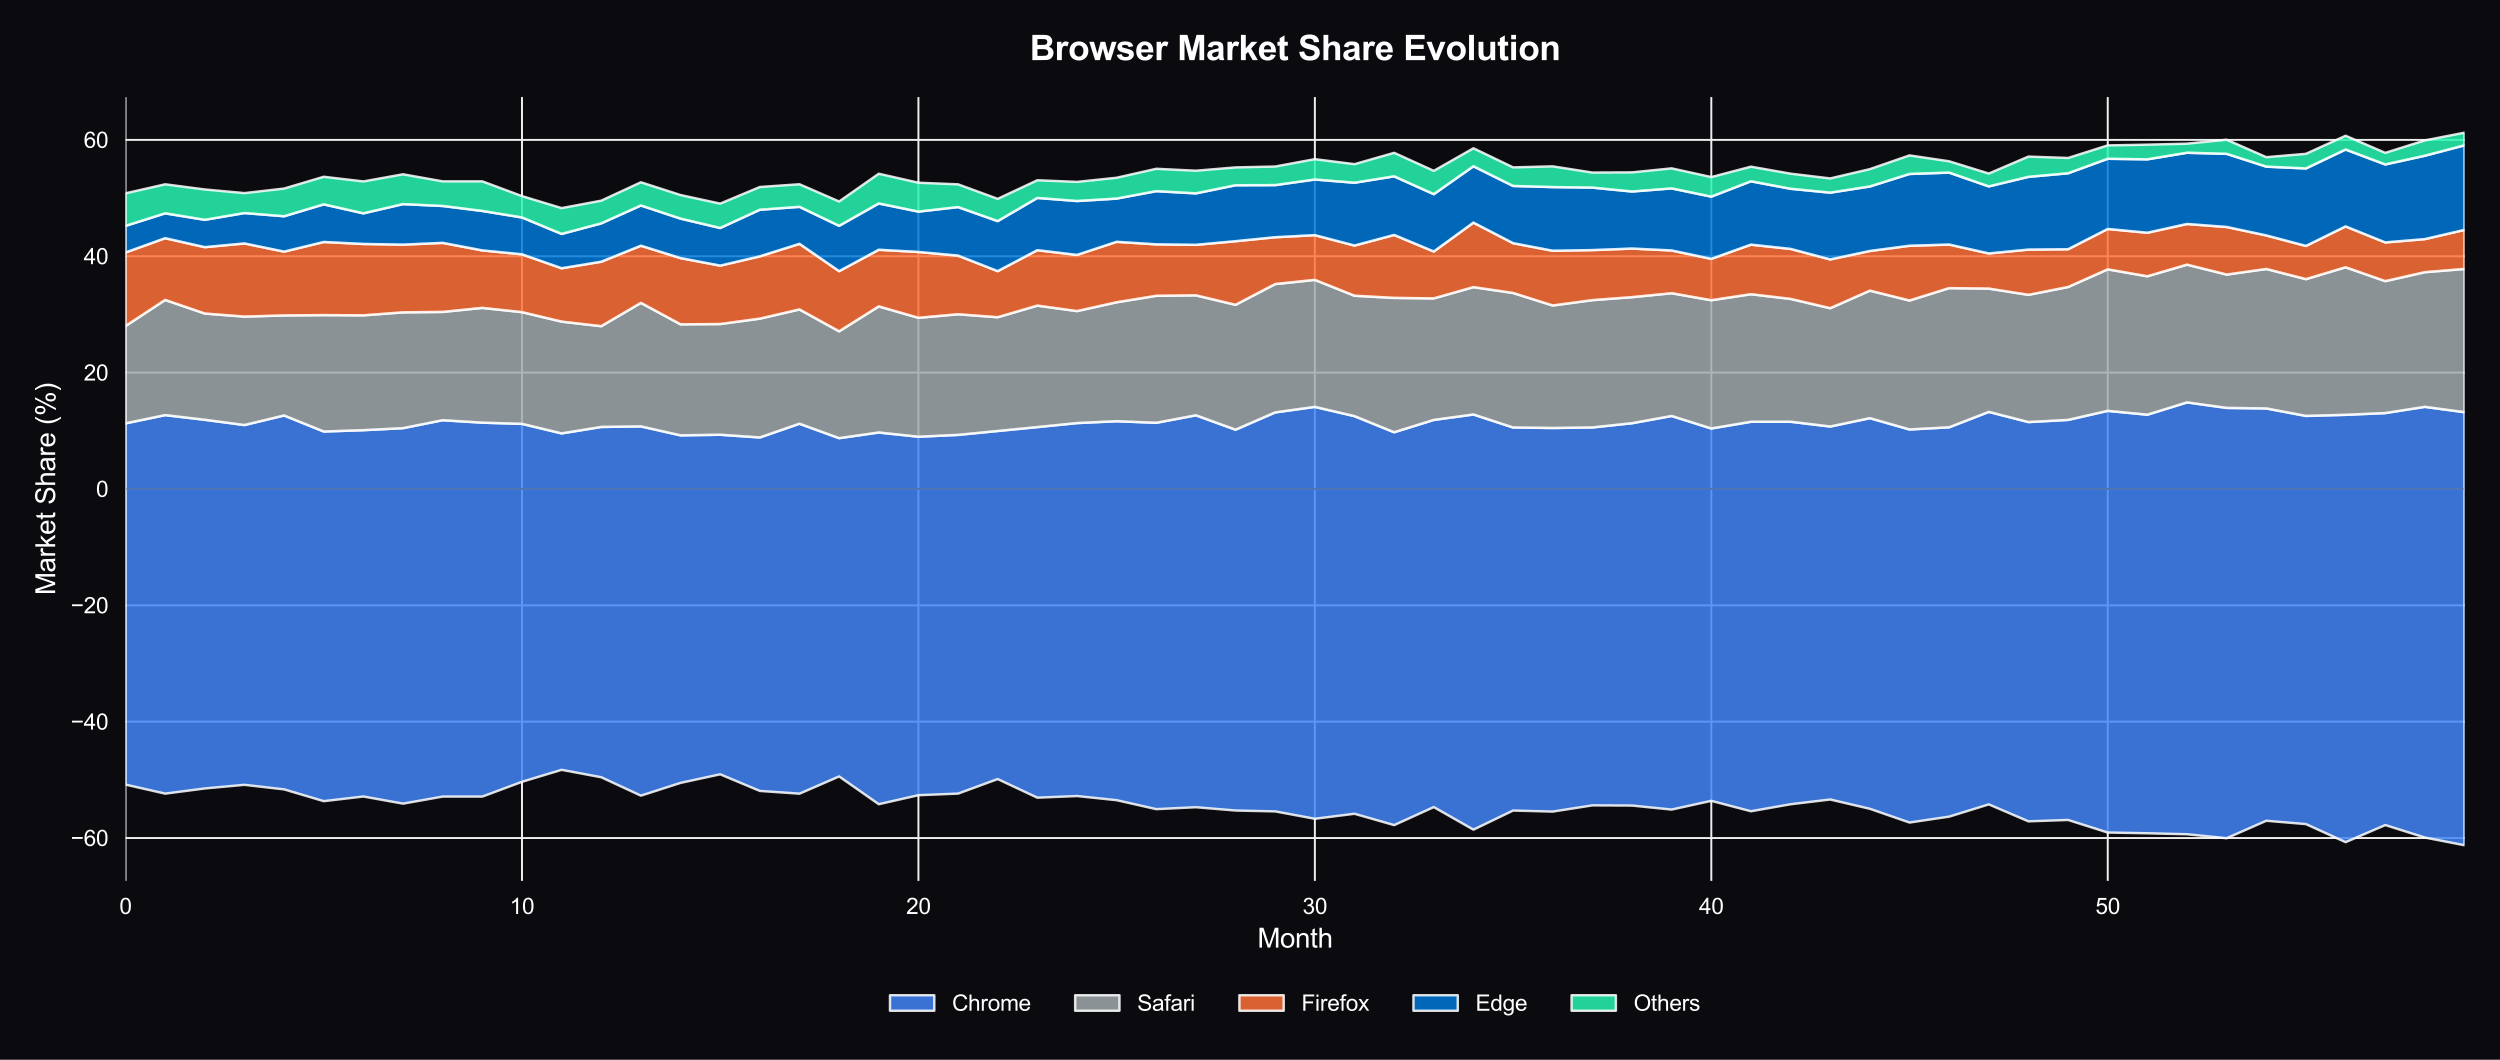 <?xml version="1.0" encoding="utf-8" standalone="no"?>
<!DOCTYPE svg PUBLIC "-//W3C//DTD SVG 1.1//EN"
  "http://www.w3.org/Graphics/SVG/1.1/DTD/svg11.dtd">
<svg xmlns:xlink="http://www.w3.org/1999/xlink" viewBox="0 0 1015.409 430.42" xmlns="http://www.w3.org/2000/svg" version="1.1">
 <defs>
  <style type="text/css">*{stroke-linejoin: round; stroke-linecap: butt}</style>
 </defs>
 <g id="figure_1">
  <g id="patch_1">
   <path d="M 0 430.42 
L 1015.409 430.42 
L 1015.409 0 
L 0 0 
z
" style="fill: #0a0a0f"/>
  </g>
  <g id="axes_1">
   <g id="patch_2">
    <path d="M 50.989 357.781 
L 1001.009 357.781 
L 1001.009 39.421 
L 50.989 39.421 
z
" style="fill: #0a0a0f"/>
   </g>
   <g id="matplotlib.axis_1">
    <g id="xtick_1">
     <g id="line2d_1">
      <path d="M 50.989 357.781 
L 50.989 39.421 
" clip-path="url(#p71c5fe2fee)" style="fill: none; stroke: #eeeeee; stroke-width: 0.8; stroke-linecap: round"/>
     </g>
     <g id="text_1">
      <!-- 0 -->
      <g style="fill: #ffffff" transform="translate(48.487 371.223) scale(0.09 -0.09)">
       <defs>
        <path id="ArialMT-30" d="M 266 2259 
Q 266 3072 433 3567 
Q 600 4063 929 4331 
Q 1259 4600 1759 4600 
Q 2128 4600 2406 4451 
Q 2684 4303 2865 4023 
Q 3047 3744 3150 3342 
Q 3253 2941 3253 2259 
Q 3253 1453 3087 958 
Q 2922 463 2592 192 
Q 2263 -78 1759 -78 
Q 1097 -78 719 397 
Q 266 969 266 2259 
z
M 844 2259 
Q 844 1131 1108 757 
Q 1372 384 1759 384 
Q 2147 384 2411 759 
Q 2675 1134 2675 2259 
Q 2675 3391 2411 3762 
Q 2147 4134 1753 4134 
Q 1366 4134 1134 3806 
Q 844 3388 844 2259 
z
" transform="scale(0.016)"/>
       </defs>
       <use xlink:href="#ArialMT-30"/>
      </g>
     </g>
    </g>
    <g id="xtick_2">
     <g id="line2d_2">
      <path d="M 212.009 357.781 
L 212.009 39.421 
" clip-path="url(#p71c5fe2fee)" style="fill: none; stroke: #eeeeee; stroke-width: 0.8; stroke-linecap: round"/>
     </g>
     <g id="text_2">
      <!-- 10 -->
      <g style="fill: #ffffff" transform="translate(207.005 371.223) scale(0.09 -0.09)">
       <defs>
        <path id="ArialMT-31" d="M 2384 0 
L 1822 0 
L 1822 3584 
Q 1619 3391 1289 3197 
Q 959 3003 697 2906 
L 697 3450 
Q 1169 3672 1522 3987 
Q 1875 4303 2022 4600 
L 2384 4600 
L 2384 0 
z
" transform="scale(0.016)"/>
       </defs>
       <use xlink:href="#ArialMT-31"/>
       <use xlink:href="#ArialMT-30" transform="translate(55.615 0)"/>
      </g>
     </g>
    </g>
    <g id="xtick_3">
     <g id="line2d_3">
      <path d="M 373.03 357.781 
L 373.03 39.421 
" clip-path="url(#p71c5fe2fee)" style="fill: none; stroke: #eeeeee; stroke-width: 0.8; stroke-linecap: round"/>
     </g>
     <g id="text_3">
      <!-- 20 -->
      <g style="fill: #ffffff" transform="translate(368.025 371.223) scale(0.09 -0.09)">
       <defs>
        <path id="ArialMT-32" d="M 3222 541 
L 3222 0 
L 194 0 
Q 188 203 259 391 
Q 375 700 629 1000 
Q 884 1300 1366 1694 
Q 2113 2306 2375 2664 
Q 2638 3022 2638 3341 
Q 2638 3675 2398 3904 
Q 2159 4134 1775 4134 
Q 1369 4134 1125 3890 
Q 881 3647 878 3216 
L 300 3275 
Q 359 3922 746 4261 
Q 1134 4600 1788 4600 
Q 2447 4600 2831 4234 
Q 3216 3869 3216 3328 
Q 3216 3053 3103 2787 
Q 2991 2522 2730 2228 
Q 2469 1934 1863 1422 
Q 1356 997 1212 845 
Q 1069 694 975 541 
L 3222 541 
z
" transform="scale(0.016)"/>
       </defs>
       <use xlink:href="#ArialMT-32"/>
       <use xlink:href="#ArialMT-30" transform="translate(55.615 0)"/>
      </g>
     </g>
    </g>
    <g id="xtick_4">
     <g id="line2d_4">
      <path d="M 534.05 357.781 
L 534.05 39.421 
" clip-path="url(#p71c5fe2fee)" style="fill: none; stroke: #eeeeee; stroke-width: 0.8; stroke-linecap: round"/>
     </g>
     <g id="text_4">
      <!-- 30 -->
      <g style="fill: #ffffff" transform="translate(529.045 371.223) scale(0.09 -0.09)">
       <defs>
        <path id="ArialMT-33" d="M 269 1209 
L 831 1284 
Q 928 806 1161 595 
Q 1394 384 1728 384 
Q 2125 384 2398 659 
Q 2672 934 2672 1341 
Q 2672 1728 2419 1979 
Q 2166 2231 1775 2231 
Q 1616 2231 1378 2169 
L 1441 2663 
Q 1497 2656 1531 2656 
Q 1891 2656 2178 2843 
Q 2466 3031 2466 3422 
Q 2466 3731 2256 3934 
Q 2047 4138 1716 4138 
Q 1388 4138 1169 3931 
Q 950 3725 888 3313 
L 325 3413 
Q 428 3978 793 4289 
Q 1159 4600 1703 4600 
Q 2078 4600 2393 4439 
Q 2709 4278 2876 4000 
Q 3044 3722 3044 3409 
Q 3044 3113 2884 2869 
Q 2725 2625 2413 2481 
Q 2819 2388 3044 2092 
Q 3269 1797 3269 1353 
Q 3269 753 2831 336 
Q 2394 -81 1725 -81 
Q 1122 -81 723 278 
Q 325 638 269 1209 
z
" transform="scale(0.016)"/>
       </defs>
       <use xlink:href="#ArialMT-33"/>
       <use xlink:href="#ArialMT-30" transform="translate(55.615 0)"/>
      </g>
     </g>
    </g>
    <g id="xtick_5">
     <g id="line2d_5">
      <path d="M 695.07 357.781 
L 695.07 39.421 
" clip-path="url(#p71c5fe2fee)" style="fill: none; stroke: #eeeeee; stroke-width: 0.8; stroke-linecap: round"/>
     </g>
     <g id="text_5">
      <!-- 40 -->
      <g style="fill: #ffffff" transform="translate(690.066 371.223) scale(0.09 -0.09)">
       <defs>
        <path id="ArialMT-34" d="M 2069 0 
L 2069 1097 
L 81 1097 
L 81 1613 
L 2172 4581 
L 2631 4581 
L 2631 1613 
L 3250 1613 
L 3250 1097 
L 2631 1097 
L 2631 0 
L 2069 0 
z
M 2069 1613 
L 2069 3678 
L 634 1613 
L 2069 1613 
z
" transform="scale(0.016)"/>
       </defs>
       <use xlink:href="#ArialMT-34"/>
       <use xlink:href="#ArialMT-30" transform="translate(55.615 0)"/>
      </g>
     </g>
    </g>
    <g id="xtick_6">
     <g id="line2d_6">
      <path d="M 856.091 357.781 
L 856.091 39.421 
" clip-path="url(#p71c5fe2fee)" style="fill: none; stroke: #eeeeee; stroke-width: 0.8; stroke-linecap: round"/>
     </g>
     <g id="text_6">
      <!-- 50 -->
      <g style="fill: #ffffff" transform="translate(851.086 371.223) scale(0.09 -0.09)">
       <defs>
        <path id="ArialMT-35" d="M 266 1200 
L 856 1250 
Q 922 819 1161 601 
Q 1400 384 1738 384 
Q 2144 384 2425 690 
Q 2706 997 2706 1503 
Q 2706 1984 2436 2262 
Q 2166 2541 1728 2541 
Q 1456 2541 1237 2417 
Q 1019 2294 894 2097 
L 366 2166 
L 809 4519 
L 3088 4519 
L 3088 3981 
L 1259 3981 
L 1013 2750 
Q 1425 3038 1878 3038 
Q 2478 3038 2890 2622 
Q 3303 2206 3303 1553 
Q 3303 931 2941 478 
Q 2500 -78 1738 -78 
Q 1113 -78 717 272 
Q 322 622 266 1200 
z
" transform="scale(0.016)"/>
       </defs>
       <use xlink:href="#ArialMT-35"/>
       <use xlink:href="#ArialMT-30" transform="translate(55.615 0)"/>
      </g>
     </g>
    </g>
    <g id="text_7">
     <!-- Month -->
     <g style="fill: #ffffff" transform="translate(510.714 384.885) scale(0.11 -0.11)">
      <defs>
       <path id="ArialMT-4d" d="M 475 0 
L 475 4581 
L 1388 4581 
L 2472 1338 
Q 2622 884 2691 659 
Q 2769 909 2934 1394 
L 4031 4581 
L 4847 4581 
L 4847 0 
L 4263 0 
L 4263 3834 
L 2931 0 
L 2384 0 
L 1059 3900 
L 1059 0 
L 475 0 
z
" transform="scale(0.016)"/>
       <path id="ArialMT-6f" d="M 213 1659 
Q 213 2581 725 3025 
Q 1153 3394 1769 3394 
Q 2453 3394 2887 2945 
Q 3322 2497 3322 1706 
Q 3322 1066 3130 698 
Q 2938 331 2570 128 
Q 2203 -75 1769 -75 
Q 1072 -75 642 372 
Q 213 819 213 1659 
z
M 791 1659 
Q 791 1022 1069 705 
Q 1347 388 1769 388 
Q 2188 388 2466 706 
Q 2744 1025 2744 1678 
Q 2744 2294 2464 2611 
Q 2184 2928 1769 2928 
Q 1347 2928 1069 2612 
Q 791 2297 791 1659 
z
" transform="scale(0.016)"/>
       <path id="ArialMT-6e" d="M 422 0 
L 422 3319 
L 928 3319 
L 928 2847 
Q 1294 3394 1984 3394 
Q 2284 3394 2536 3286 
Q 2788 3178 2913 3003 
Q 3038 2828 3088 2588 
Q 3119 2431 3119 2041 
L 3119 0 
L 2556 0 
L 2556 2019 
Q 2556 2363 2490 2533 
Q 2425 2703 2258 2804 
Q 2091 2906 1866 2906 
Q 1506 2906 1245 2678 
Q 984 2450 984 1813 
L 984 0 
L 422 0 
z
" transform="scale(0.016)"/>
       <path id="ArialMT-74" d="M 1650 503 
L 1731 6 
Q 1494 -44 1306 -44 
Q 1000 -44 831 53 
Q 663 150 594 308 
Q 525 466 525 972 
L 525 2881 
L 113 2881 
L 113 3319 
L 525 3319 
L 525 4141 
L 1084 4478 
L 1084 3319 
L 1650 3319 
L 1650 2881 
L 1084 2881 
L 1084 941 
Q 1084 700 1114 631 
Q 1144 563 1211 522 
Q 1278 481 1403 481 
Q 1497 481 1650 503 
z
" transform="scale(0.016)"/>
       <path id="ArialMT-68" d="M 422 0 
L 422 4581 
L 984 4581 
L 984 2938 
Q 1378 3394 1978 3394 
Q 2347 3394 2619 3248 
Q 2891 3103 3008 2847 
Q 3125 2591 3125 2103 
L 3125 0 
L 2563 0 
L 2563 2103 
Q 2563 2525 2380 2717 
Q 2197 2909 1863 2909 
Q 1613 2909 1392 2779 
Q 1172 2650 1078 2428 
Q 984 2206 984 1816 
L 984 0 
L 422 0 
z
" transform="scale(0.016)"/>
      </defs>
      <use xlink:href="#ArialMT-4d"/>
      <use xlink:href="#ArialMT-6f" transform="translate(83.301 0)"/>
      <use xlink:href="#ArialMT-6e" transform="translate(138.916 0)"/>
      <use xlink:href="#ArialMT-74" transform="translate(194.531 0)"/>
      <use xlink:href="#ArialMT-68" transform="translate(222.314 0)"/>
     </g>
    </g>
   </g>
   <g id="matplotlib.axis_2">
    <g id="ytick_1">
     <g id="line2d_7">
      <path d="M 50.989 340.382 
L 1001.009 340.382 
" clip-path="url(#p71c5fe2fee)" style="fill: none; stroke: #eeeeee; stroke-width: 0.8; stroke-linecap: round"/>
     </g>
     <g id="text_8">
      <!-- −60 -->
      <g style="fill: #ffffff" transform="translate(28.723 343.603) scale(0.09 -0.09)">
       <defs>
        <path id="ArialMT-2212" d="M 3381 1997 
L 356 1997 
L 356 2522 
L 3381 2522 
L 3381 1997 
z
" transform="scale(0.016)"/>
        <path id="ArialMT-36" d="M 3184 3459 
L 2625 3416 
Q 2550 3747 2413 3897 
Q 2184 4138 1850 4138 
Q 1581 4138 1378 3988 
Q 1113 3794 959 3422 
Q 806 3050 800 2363 
Q 1003 2672 1297 2822 
Q 1591 2972 1913 2972 
Q 2475 2972 2870 2558 
Q 3266 2144 3266 1488 
Q 3266 1056 3080 686 
Q 2894 316 2569 119 
Q 2244 -78 1831 -78 
Q 1128 -78 684 439 
Q 241 956 241 2144 
Q 241 3472 731 4075 
Q 1159 4600 1884 4600 
Q 2425 4600 2770 4297 
Q 3116 3994 3184 3459 
z
M 888 1484 
Q 888 1194 1011 928 
Q 1134 663 1356 523 
Q 1578 384 1822 384 
Q 2178 384 2434 671 
Q 2691 959 2691 1453 
Q 2691 1928 2437 2201 
Q 2184 2475 1800 2475 
Q 1419 2475 1153 2201 
Q 888 1928 888 1484 
z
" transform="scale(0.016)"/>
       </defs>
       <use xlink:href="#ArialMT-2212"/>
       <use xlink:href="#ArialMT-36" transform="translate(58.398 0)"/>
       <use xlink:href="#ArialMT-30" transform="translate(114.014 0)"/>
      </g>
     </g>
    </g>
    <g id="ytick_2">
     <g id="line2d_8">
      <path d="M 50.989 293.122 
L 1001.009 293.122 
" clip-path="url(#p71c5fe2fee)" style="fill: none; stroke: #eeeeee; stroke-width: 0.8; stroke-linecap: round"/>
     </g>
     <g id="text_9">
      <!-- −40 -->
      <g style="fill: #ffffff" transform="translate(28.723 296.343) scale(0.09 -0.09)">
       <use xlink:href="#ArialMT-2212"/>
       <use xlink:href="#ArialMT-34" transform="translate(58.398 0)"/>
       <use xlink:href="#ArialMT-30" transform="translate(114.014 0)"/>
      </g>
     </g>
    </g>
    <g id="ytick_3">
     <g id="line2d_9">
      <path d="M 50.989 245.861 
L 1001.009 245.861 
" clip-path="url(#p71c5fe2fee)" style="fill: none; stroke: #eeeeee; stroke-width: 0.8; stroke-linecap: round"/>
     </g>
     <g id="text_10">
      <!-- −20 -->
      <g style="fill: #ffffff" transform="translate(28.723 249.082) scale(0.09 -0.09)">
       <use xlink:href="#ArialMT-2212"/>
       <use xlink:href="#ArialMT-32" transform="translate(58.398 0)"/>
       <use xlink:href="#ArialMT-30" transform="translate(114.014 0)"/>
      </g>
     </g>
    </g>
    <g id="ytick_4">
     <g id="line2d_10">
      <path d="M 50.989 198.601 
L 1001.009 198.601 
" clip-path="url(#p71c5fe2fee)" style="fill: none; stroke: #eeeeee; stroke-width: 0.8; stroke-linecap: round"/>
     </g>
     <g id="text_11">
      <!-- 0 -->
      <g style="fill: #ffffff" transform="translate(38.984 201.822) scale(0.09 -0.09)">
       <use xlink:href="#ArialMT-30"/>
      </g>
     </g>
    </g>
    <g id="ytick_5">
     <g id="line2d_11">
      <path d="M 50.989 151.341 
L 1001.009 151.341 
" clip-path="url(#p71c5fe2fee)" style="fill: none; stroke: #eeeeee; stroke-width: 0.8; stroke-linecap: round"/>
     </g>
     <g id="text_12">
      <!-- 20 -->
      <g style="fill: #ffffff" transform="translate(33.979 154.562) scale(0.09 -0.09)">
       <use xlink:href="#ArialMT-32"/>
       <use xlink:href="#ArialMT-30" transform="translate(55.615 0)"/>
      </g>
     </g>
    </g>
    <g id="ytick_6">
     <g id="line2d_12">
      <path d="M 50.989 104.08 
L 1001.009 104.08 
" clip-path="url(#p71c5fe2fee)" style="fill: none; stroke: #eeeeee; stroke-width: 0.8; stroke-linecap: round"/>
     </g>
     <g id="text_13">
      <!-- 40 -->
      <g style="fill: #ffffff" transform="translate(33.979 107.301) scale(0.09 -0.09)">
       <use xlink:href="#ArialMT-34"/>
       <use xlink:href="#ArialMT-30" transform="translate(55.615 0)"/>
      </g>
     </g>
    </g>
    <g id="ytick_7">
     <g id="line2d_13">
      <path d="M 50.989 56.82 
L 1001.009 56.82 
" clip-path="url(#p71c5fe2fee)" style="fill: none; stroke: #eeeeee; stroke-width: 0.8; stroke-linecap: round"/>
     </g>
     <g id="text_14">
      <!-- 60 -->
      <g style="fill: #ffffff" transform="translate(33.979 60.041) scale(0.09 -0.09)">
       <use xlink:href="#ArialMT-36"/>
       <use xlink:href="#ArialMT-30" transform="translate(55.615 0)"/>
      </g>
     </g>
    </g>
    <g id="text_15">
     <!-- Market Share (%) -->
     <g style="fill: #ffffff" transform="translate(22.408 241.693) rotate(-90) scale(0.11 -0.11)">
      <defs>
       <path id="ArialMT-61" d="M 2588 409 
Q 2275 144 1986 34 
Q 1697 -75 1366 -75 
Q 819 -75 525 192 
Q 231 459 231 875 
Q 231 1119 342 1320 
Q 453 1522 633 1644 
Q 813 1766 1038 1828 
Q 1203 1872 1538 1913 
Q 2219 1994 2541 2106 
Q 2544 2222 2544 2253 
Q 2544 2597 2384 2738 
Q 2169 2928 1744 2928 
Q 1347 2928 1158 2789 
Q 969 2650 878 2297 
L 328 2372 
Q 403 2725 575 2942 
Q 747 3159 1072 3276 
Q 1397 3394 1825 3394 
Q 2250 3394 2515 3294 
Q 2781 3194 2906 3042 
Q 3031 2891 3081 2659 
Q 3109 2516 3109 2141 
L 3109 1391 
Q 3109 606 3145 398 
Q 3181 191 3288 0 
L 2700 0 
Q 2613 175 2588 409 
z
M 2541 1666 
Q 2234 1541 1622 1453 
Q 1275 1403 1131 1340 
Q 988 1278 909 1158 
Q 831 1038 831 891 
Q 831 666 1001 516 
Q 1172 366 1500 366 
Q 1825 366 2078 508 
Q 2331 650 2450 897 
Q 2541 1088 2541 1459 
L 2541 1666 
z
" transform="scale(0.016)"/>
       <path id="ArialMT-72" d="M 416 0 
L 416 3319 
L 922 3319 
L 922 2816 
Q 1116 3169 1280 3281 
Q 1444 3394 1641 3394 
Q 1925 3394 2219 3213 
L 2025 2691 
Q 1819 2813 1613 2813 
Q 1428 2813 1281 2702 
Q 1134 2591 1072 2394 
Q 978 2094 978 1738 
L 978 0 
L 416 0 
z
" transform="scale(0.016)"/>
       <path id="ArialMT-6b" d="M 425 0 
L 425 4581 
L 988 4581 
L 988 1969 
L 2319 3319 
L 3047 3319 
L 1778 2088 
L 3175 0 
L 2481 0 
L 1384 1697 
L 988 1316 
L 988 0 
L 425 0 
z
" transform="scale(0.016)"/>
       <path id="ArialMT-65" d="M 2694 1069 
L 3275 997 
Q 3138 488 2766 206 
Q 2394 -75 1816 -75 
Q 1088 -75 661 373 
Q 234 822 234 1631 
Q 234 2469 665 2931 
Q 1097 3394 1784 3394 
Q 2450 3394 2872 2941 
Q 3294 2488 3294 1666 
Q 3294 1616 3291 1516 
L 816 1516 
Q 847 969 1125 678 
Q 1403 388 1819 388 
Q 2128 388 2347 550 
Q 2566 713 2694 1069 
z
M 847 1978 
L 2700 1978 
Q 2663 2397 2488 2606 
Q 2219 2931 1791 2931 
Q 1403 2931 1139 2672 
Q 875 2413 847 1978 
z
" transform="scale(0.016)"/>
       <path id="ArialMT-20" transform="scale(0.016)"/>
       <path id="ArialMT-53" d="M 288 1472 
L 859 1522 
Q 900 1178 1048 958 
Q 1197 738 1509 602 
Q 1822 466 2213 466 
Q 2559 466 2825 569 
Q 3091 672 3220 851 
Q 3350 1031 3350 1244 
Q 3350 1459 3225 1620 
Q 3100 1781 2813 1891 
Q 2628 1963 1997 2114 
Q 1366 2266 1113 2400 
Q 784 2572 623 2826 
Q 463 3081 463 3397 
Q 463 3744 659 4045 
Q 856 4347 1234 4503 
Q 1613 4659 2075 4659 
Q 2584 4659 2973 4495 
Q 3363 4331 3572 4012 
Q 3781 3694 3797 3291 
L 3216 3247 
Q 3169 3681 2898 3903 
Q 2628 4125 2100 4125 
Q 1550 4125 1298 3923 
Q 1047 3722 1047 3438 
Q 1047 3191 1225 3031 
Q 1400 2872 2139 2705 
Q 2878 2538 3153 2413 
Q 3553 2228 3743 1945 
Q 3934 1663 3934 1294 
Q 3934 928 3725 604 
Q 3516 281 3123 101 
Q 2731 -78 2241 -78 
Q 1619 -78 1198 103 
Q 778 284 539 648 
Q 300 1013 288 1472 
z
" transform="scale(0.016)"/>
       <path id="ArialMT-28" d="M 1497 -1347 
Q 1031 -759 709 28 
Q 388 816 388 1659 
Q 388 2403 628 3084 
Q 909 3875 1497 4659 
L 1900 4659 
Q 1522 4009 1400 3731 
Q 1209 3300 1100 2831 
Q 966 2247 966 1656 
Q 966 153 1900 -1347 
L 1497 -1347 
z
" transform="scale(0.016)"/>
       <path id="ArialMT-25" d="M 372 3481 
Q 372 3972 619 4315 
Q 866 4659 1334 4659 
Q 1766 4659 2048 4351 
Q 2331 4044 2331 3447 
Q 2331 2866 2045 2552 
Q 1759 2238 1341 2238 
Q 925 2238 648 2547 
Q 372 2856 372 3481 
z
M 1350 4272 
Q 1141 4272 1002 4090 
Q 863 3909 863 3425 
Q 863 2984 1003 2804 
Q 1144 2625 1350 2625 
Q 1563 2625 1702 2806 
Q 1841 2988 1841 3469 
Q 1841 3913 1700 4092 
Q 1559 4272 1350 4272 
z
M 1353 -169 
L 3859 4659 
L 4316 4659 
L 1819 -169 
L 1353 -169 
z
M 3334 1075 
Q 3334 1569 3581 1911 
Q 3828 2253 4300 2253 
Q 4731 2253 5014 1945 
Q 5297 1638 5297 1041 
Q 5297 459 5011 145 
Q 4725 -169 4303 -169 
Q 3888 -169 3611 142 
Q 3334 453 3334 1075 
z
M 4316 1866 
Q 4103 1866 3964 1684 
Q 3825 1503 3825 1019 
Q 3825 581 3965 400 
Q 4106 219 4313 219 
Q 4528 219 4667 400 
Q 4806 581 4806 1063 
Q 4806 1506 4665 1686 
Q 4525 1866 4316 1866 
z
" transform="scale(0.016)"/>
       <path id="ArialMT-29" d="M 791 -1347 
L 388 -1347 
Q 1322 153 1322 1656 
Q 1322 2244 1188 2822 
Q 1081 3291 891 3722 
Q 769 4003 388 4659 
L 791 4659 
Q 1378 3875 1659 3084 
Q 1900 2403 1900 1659 
Q 1900 816 1576 28 
Q 1253 -759 791 -1347 
z
" transform="scale(0.016)"/>
      </defs>
      <use xlink:href="#ArialMT-4d"/>
      <use xlink:href="#ArialMT-61" transform="translate(83.301 0)"/>
      <use xlink:href="#ArialMT-72" transform="translate(138.916 0)"/>
      <use xlink:href="#ArialMT-6b" transform="translate(172.217 0)"/>
      <use xlink:href="#ArialMT-65" transform="translate(222.217 0)"/>
      <use xlink:href="#ArialMT-74" transform="translate(277.832 0)"/>
      <use xlink:href="#ArialMT-20" transform="translate(305.615 0)"/>
      <use xlink:href="#ArialMT-53" transform="translate(333.398 0)"/>
      <use xlink:href="#ArialMT-68" transform="translate(400.098 0)"/>
      <use xlink:href="#ArialMT-61" transform="translate(455.713 0)"/>
      <use xlink:href="#ArialMT-72" transform="translate(511.328 0)"/>
      <use xlink:href="#ArialMT-65" transform="translate(544.629 0)"/>
      <use xlink:href="#ArialMT-20" transform="translate(600.244 0)"/>
      <use xlink:href="#ArialMT-28" transform="translate(628.027 0)"/>
      <use xlink:href="#ArialMT-25" transform="translate(661.328 0)"/>
      <use xlink:href="#ArialMT-29" transform="translate(750.244 0)"/>
     </g>
    </g>
   </g>
   <g id="FillBetweenPolyCollection_1">
    <defs>
     <path id="m032259ffac" d="M 50.989 -258.466 
L 50.989 -111.744 
L 67.091 -108.075 
L 83.193 -110.173 
L 99.295 -111.654 
L 115.397 -109.802 
L 131.499 -105.016 
L 147.601 -106.907 
L 163.703 -104.01 
L 179.805 -106.878 
L 195.907 -106.878 
L 212.009 -112.878 
L 228.111 -117.746 
L 244.213 -114.725 
L 260.316 -107.257 
L 276.418 -112.439 
L 292.52 -115.924 
L 308.622 -109.171 
L 324.724 -108.055 
L 340.826 -115.057 
L 356.928 -103.784 
L 373.03 -107.436 
L 389.132 -108.086 
L 405.234 -113.991 
L 421.336 -106.428 
L 437.438 -107.097 
L 453.54 -105.415 
L 469.642 -101.774 
L 485.744 -102.557 
L 501.846 -101.214 
L 517.948 -100.858 
L 534.05 -97.864 
L 550.152 -99.896 
L 566.254 -95.292 
L 582.356 -102.612 
L 598.458 -93.446 
L 614.56 -101.205 
L 630.662 -100.782 
L 646.764 -103.309 
L 662.866 -103.232 
L 678.968 -101.602 
L 695.07 -105.148 
L 711.172 -100.916 
L 727.274 -103.76 
L 743.377 -105.691 
L 759.479 -101.915 
L 775.581 -96.338 
L 791.683 -98.73 
L 807.785 -103.709 
L 823.887 -96.817 
L 839.989 -97.381 
L 856.091 -92.276 
L 872.193 -91.977 
L 888.295 -91.574 
L 904.397 -89.973 
L 920.499 -97.059 
L 936.601 -95.7 
L 952.703 -88.362 
L 968.805 -95.309 
L 984.907 -90.246 
L 1001.009 -87.11 
L 1001.009 -262.992 
L 1001.009 -262.992 
L 984.907 -265.173 
L 968.805 -262.651 
L 952.703 -261.937 
L 936.601 -261.485 
L 920.499 -264.525 
L 904.397 -264.745 
L 888.295 -266.978 
L 872.193 -261.987 
L 856.091 -263.549 
L 839.989 -259.873 
L 823.887 -258.99 
L 807.785 -263.121 
L 791.683 -256.866 
L 775.581 -255.989 
L 759.479 -260.571 
L 743.377 -257.182 
L 727.274 -259.123 
L 711.172 -259.105 
L 695.07 -256.389 
L 678.968 -261.458 
L 662.866 -258.524 
L 646.764 -256.805 
L 630.662 -256.585 
L 614.56 -256.795 
L 598.458 -262.067 
L 582.356 -259.865 
L 566.254 -254.852 
L 550.152 -261.397 
L 534.05 -265.156 
L 517.948 -262.919 
L 501.846 -255.891 
L 485.744 -261.737 
L 469.642 -258.692 
L 453.54 -259.341 
L 437.438 -258.581 
L 421.336 -256.954 
L 405.234 -255.369 
L 389.132 -253.781 
L 373.03 -253.039 
L 356.928 -254.758 
L 340.826 -252.453 
L 324.724 -258.319 
L 308.622 -252.74 
L 292.52 -253.843 
L 276.418 -253.596 
L 260.316 -257.231 
L 244.213 -257.006 
L 228.111 -254.395 
L 212.009 -258.267 
L 195.907 -258.75 
L 179.805 -259.746 
L 163.703 -256.518 
L 147.601 -255.696 
L 131.499 -255.154 
L 115.397 -261.661 
L 99.295 -257.789 
L 83.193 -259.918 
L 67.091 -261.816 
L 50.989 -258.466 
z
" style="stroke: #ffffff; stroke-opacity: 0.85"/>
    </defs>
    <g clip-path="url(#p71c5fe2fee)">
     <use xlink:href="#m032259ffac" x="0" y="430.42" style="fill: #4285f4; fill-opacity: 0.85; stroke: #ffffff; stroke-opacity: 0.85"/>
    </g>
   </g>
   <g id="FillBetweenPolyCollection_2">
    <defs>
     <path id="m028aa4e383" d="M 50.989 -297.998 
L 50.989 -258.466 
L 67.091 -261.816 
L 83.193 -259.918 
L 99.295 -257.789 
L 115.397 -261.661 
L 131.499 -255.154 
L 147.601 -255.696 
L 163.703 -256.518 
L 179.805 -259.746 
L 195.907 -258.75 
L 212.009 -258.267 
L 228.111 -254.395 
L 244.213 -257.006 
L 260.316 -257.231 
L 276.418 -253.596 
L 292.52 -253.843 
L 308.622 -252.74 
L 324.724 -258.319 
L 340.826 -252.453 
L 356.928 -254.758 
L 373.03 -253.039 
L 389.132 -253.781 
L 405.234 -255.369 
L 421.336 -256.954 
L 437.438 -258.581 
L 453.54 -259.341 
L 469.642 -258.692 
L 485.744 -261.737 
L 501.846 -255.891 
L 517.948 -262.919 
L 534.05 -265.156 
L 550.152 -261.397 
L 566.254 -254.852 
L 582.356 -259.865 
L 598.458 -262.067 
L 614.56 -256.795 
L 630.662 -256.585 
L 646.764 -256.805 
L 662.866 -258.524 
L 678.968 -261.458 
L 695.07 -256.389 
L 711.172 -259.105 
L 727.274 -259.123 
L 743.377 -257.182 
L 759.479 -260.571 
L 775.581 -255.989 
L 791.683 -256.866 
L 807.785 -263.121 
L 823.887 -258.99 
L 839.989 -259.873 
L 856.091 -263.549 
L 872.193 -261.987 
L 888.295 -266.978 
L 904.397 -264.745 
L 920.499 -264.525 
L 936.601 -261.485 
L 952.703 -261.937 
L 968.805 -262.651 
L 984.907 -265.173 
L 1001.009 -262.992 
L 1001.009 -321.188 
L 1001.009 -321.188 
L 984.907 -319.874 
L 968.805 -316.232 
L 952.703 -321.871 
L 936.601 -317.045 
L 920.499 -321.173 
L 904.397 -318.905 
L 888.295 -322.933 
L 872.193 -318.204 
L 856.091 -321.023 
L 839.989 -313.851 
L 823.887 -310.668 
L 807.785 -313.204 
L 791.683 -313.398 
L 775.581 -308.365 
L 759.479 -312.364 
L 743.377 -305.237 
L 727.274 -309.014 
L 711.172 -310.921 
L 695.07 -308.48 
L 678.968 -311.327 
L 662.866 -309.734 
L 646.764 -308.515 
L 630.662 -306.341 
L 614.56 -311.426 
L 598.458 -313.796 
L 582.356 -309.228 
L 566.254 -309.429 
L 550.152 -310.31 
L 534.05 -316.743 
L 517.948 -315.059 
L 501.846 -306.613 
L 485.744 -310.462 
L 469.642 -310.276 
L 453.54 -307.647 
L 437.438 -304.071 
L 421.336 -306.292 
L 405.234 -301.576 
L 389.132 -302.785 
L 373.03 -301.341 
L 356.928 -305.976 
L 340.826 -295.845 
L 324.724 -304.735 
L 308.622 -301 
L 292.52 -298.812 
L 276.418 -298.691 
L 260.316 -307.401 
L 244.213 -297.938 
L 228.111 -299.797 
L 212.009 -303.638 
L 195.907 -305.371 
L 179.805 -303.734 
L 163.703 -303.554 
L 147.601 -302.348 
L 131.499 -302.434 
L 115.397 -302.305 
L 99.295 -301.834 
L 83.193 -303.073 
L 67.091 -308.598 
L 50.989 -297.998 
z
" style="stroke: #ffffff; stroke-opacity: 0.85"/>
    </defs>
    <g clip-path="url(#p71c5fe2fee)">
     <use xlink:href="#m028aa4e383" x="0" y="430.42" style="fill: #a2aaad; fill-opacity: 0.85; stroke: #ffffff; stroke-opacity: 0.85"/>
    </g>
   </g>
   <g id="FillBetweenPolyCollection_3">
    <defs>
     <path id="m1b22149d1d" d="M 50.989 -327.872 
L 50.989 -297.998 
L 67.091 -308.598 
L 83.193 -303.073 
L 99.295 -301.834 
L 115.397 -302.305 
L 131.499 -302.434 
L 147.601 -302.348 
L 163.703 -303.554 
L 179.805 -303.734 
L 195.907 -305.371 
L 212.009 -303.638 
L 228.111 -299.797 
L 244.213 -297.938 
L 260.316 -307.401 
L 276.418 -298.691 
L 292.52 -298.812 
L 308.622 -301 
L 324.724 -304.735 
L 340.826 -295.845 
L 356.928 -305.976 
L 373.03 -301.341 
L 389.132 -302.785 
L 405.234 -301.576 
L 421.336 -306.292 
L 437.438 -304.071 
L 453.54 -307.647 
L 469.642 -310.276 
L 485.744 -310.462 
L 501.846 -306.613 
L 517.948 -315.059 
L 534.05 -316.743 
L 550.152 -310.31 
L 566.254 -309.429 
L 582.356 -309.228 
L 598.458 -313.796 
L 614.56 -311.426 
L 630.662 -306.341 
L 646.764 -308.515 
L 662.866 -309.734 
L 678.968 -311.327 
L 695.07 -308.48 
L 711.172 -310.921 
L 727.274 -309.014 
L 743.377 -305.237 
L 759.479 -312.364 
L 775.581 -308.365 
L 791.683 -313.398 
L 807.785 -313.204 
L 823.887 -310.668 
L 839.989 -313.851 
L 856.091 -321.023 
L 872.193 -318.204 
L 888.295 -322.933 
L 904.397 -318.905 
L 920.499 -321.173 
L 936.601 -317.045 
L 952.703 -321.871 
L 968.805 -316.232 
L 984.907 -319.874 
L 1001.009 -321.188 
L 1001.009 -337.044 
L 1001.009 -337.044 
L 984.907 -333.309 
L 968.805 -331.957 
L 952.703 -338.458 
L 936.601 -330.535 
L 920.499 -334.793 
L 904.397 -338.231 
L 888.295 -339.45 
L 872.193 -335.894 
L 856.091 -337.422 
L 839.989 -329.19 
L 823.887 -329.047 
L 807.785 -327.482 
L 791.683 -331.09 
L 775.581 -330.602 
L 759.479 -328.48 
L 743.377 -325.056 
L 727.274 -329.324 
L 711.172 -331.056 
L 695.07 -325.282 
L 678.968 -328.695 
L 662.866 -329.468 
L 646.764 -328.844 
L 630.662 -328.577 
L 614.56 -331.649 
L 598.458 -340.002 
L 582.356 -328.265 
L 566.254 -334.996 
L 550.152 -330.688 
L 534.05 -334.915 
L 517.948 -334.074 
L 501.846 -332.458 
L 485.744 -330.979 
L 469.642 -331.18 
L 453.54 -332.209 
L 437.438 -326.878 
L 421.336 -328.807 
L 405.234 -320.293 
L 389.132 -326.607 
L 373.03 -328.082 
L 356.928 -328.979 
L 340.826 -320.287 
L 324.724 -331.38 
L 308.622 -326.31 
L 292.52 -322.529 
L 276.418 -325.599 
L 260.316 -330.618 
L 244.213 -324.123 
L 228.111 -321.465 
L 212.009 -327.13 
L 195.907 -328.719 
L 179.805 -331.777 
L 163.703 -331.061 
L 147.601 -331.338 
L 131.499 -332.139 
L 115.397 -328.219 
L 99.295 -331.543 
L 83.193 -330.032 
L 67.091 -333.677 
L 50.989 -327.872 
z
" style="stroke: #ffffff; stroke-opacity: 0.85"/>
    </defs>
    <g clip-path="url(#p71c5fe2fee)">
     <use xlink:href="#m1b22149d1d" x="0" y="430.42" style="fill: #ff7139; fill-opacity: 0.85; stroke: #ffffff; stroke-opacity: 0.85"/>
    </g>
   </g>
   <g id="FillBetweenPolyCollection_4">
    <defs>
     <path id="med68b49095" d="M 50.989 -338.675 
L 50.989 -327.872 
L 67.091 -333.677 
L 83.193 -330.032 
L 99.295 -331.543 
L 115.397 -328.219 
L 131.499 -332.139 
L 147.601 -331.338 
L 163.703 -331.061 
L 179.805 -331.777 
L 195.907 -328.719 
L 212.009 -327.13 
L 228.111 -321.465 
L 244.213 -324.123 
L 260.316 -330.618 
L 276.418 -325.599 
L 292.52 -322.529 
L 308.622 -326.31 
L 324.724 -331.38 
L 340.826 -320.287 
L 356.928 -328.979 
L 373.03 -328.082 
L 389.132 -326.607 
L 405.234 -320.293 
L 421.336 -328.807 
L 437.438 -326.878 
L 453.54 -332.209 
L 469.642 -331.18 
L 485.744 -330.979 
L 501.846 -332.458 
L 517.948 -334.074 
L 534.05 -334.915 
L 550.152 -330.688 
L 566.254 -334.996 
L 582.356 -328.265 
L 598.458 -340.002 
L 614.56 -331.649 
L 630.662 -328.577 
L 646.764 -328.844 
L 662.866 -329.468 
L 678.968 -328.695 
L 695.07 -325.282 
L 711.172 -331.056 
L 727.274 -329.324 
L 743.377 -325.056 
L 759.479 -328.48 
L 775.581 -330.602 
L 791.683 -331.09 
L 807.785 -327.482 
L 823.887 -329.047 
L 839.989 -329.19 
L 856.091 -337.422 
L 872.193 -335.894 
L 888.295 -339.45 
L 904.397 -338.231 
L 920.499 -334.793 
L 936.601 -330.535 
L 952.703 -338.458 
L 968.805 -331.957 
L 984.907 -333.309 
L 1001.009 -337.044 
L 1001.009 -371.406 
L 1001.009 -371.406 
L 984.907 -367.164 
L 968.805 -363.626 
L 952.703 -369.685 
L 936.601 -362.002 
L 920.499 -362.737 
L 904.397 -367.934 
L 888.295 -368.384 
L 872.193 -365.705 
L 856.091 -365.933 
L 839.989 -360.045 
L 823.887 -358.588 
L 807.785 -354.711 
L 791.683 -360.321 
L 775.581 -359.763 
L 759.479 -354.685 
L 743.377 -352.164 
L 727.274 -353.751 
L 711.172 -356.784 
L 695.07 -350.557 
L 678.968 -353.896 
L 662.866 -352.632 
L 646.764 -354.224 
L 630.662 -354.437 
L 614.56 -354.891 
L 598.458 -362.888 
L 582.356 -351.559 
L 566.254 -358.797 
L 550.152 -356.202 
L 534.05 -357.516 
L 517.948 -355.236 
L 501.846 -355.18 
L 485.744 -351.88 
L 469.642 -352.783 
L 453.54 -349.766 
L 437.438 -348.771 
L 421.336 -350.025 
L 405.234 -340.617 
L 389.132 -346.313 
L 373.03 -344.478 
L 356.928 -347.781 
L 340.826 -338.697 
L 324.724 -346.414 
L 308.622 -345.227 
L 292.52 -337.813 
L 276.418 -341.628 
L 260.316 -346.96 
L 244.213 -339.697 
L 228.111 -335.408 
L 212.009 -342.098 
L 195.907 -344.74 
L 179.805 -346.759 
L 163.703 -347.518 
L 147.601 -343.769 
L 131.499 -347.413 
L 115.397 -342.586 
L 99.295 -343.889 
L 83.193 -341.139 
L 67.091 -343.773 
L 50.989 -338.675 
z
" style="stroke: #ffffff; stroke-opacity: 0.85"/>
    </defs>
    <g clip-path="url(#p71c5fe2fee)">
     <use xlink:href="#med68b49095" x="0" y="430.42" style="fill: #0078d7; fill-opacity: 0.85; stroke: #ffffff; stroke-opacity: 0.85"/>
    </g>
   </g>
   <g id="FillBetweenPolyCollection_5">
    <defs>
     <path id="m77cb86c206" d="M 50.989 -351.895 
L 50.989 -338.675 
L 67.091 -343.773 
L 83.193 -341.139 
L 99.295 -343.889 
L 115.397 -342.586 
L 131.499 -347.413 
L 147.601 -343.769 
L 163.703 -347.518 
L 179.805 -346.759 
L 195.907 -344.74 
L 212.009 -342.098 
L 228.111 -335.408 
L 244.213 -339.697 
L 260.316 -346.96 
L 276.418 -341.628 
L 292.52 -337.813 
L 308.622 -345.227 
L 324.724 -346.414 
L 340.826 -338.697 
L 356.928 -347.781 
L 373.03 -344.478 
L 389.132 -346.313 
L 405.234 -340.617 
L 421.336 -350.025 
L 437.438 -348.771 
L 453.54 -349.766 
L 469.642 -352.783 
L 485.744 -351.88 
L 501.846 -355.18 
L 517.948 -355.236 
L 534.05 -357.516 
L 550.152 -356.202 
L 566.254 -358.797 
L 582.356 -351.559 
L 598.458 -362.888 
L 614.56 -354.891 
L 630.662 -354.437 
L 646.764 -354.224 
L 662.866 -352.632 
L 678.968 -353.896 
L 695.07 -350.557 
L 711.172 -356.784 
L 727.274 -353.751 
L 743.377 -352.164 
L 759.479 -354.685 
L 775.581 -359.763 
L 791.683 -360.321 
L 807.785 -354.711 
L 823.887 -358.588 
L 839.989 -360.045 
L 856.091 -365.933 
L 872.193 -365.705 
L 888.295 -368.384 
L 904.397 -367.934 
L 920.499 -362.737 
L 936.601 -362.002 
L 952.703 -369.685 
L 968.805 -363.626 
L 984.907 -367.164 
L 1001.009 -371.406 
L 1001.009 -376.529 
L 1001.009 -376.529 
L 984.907 -373.393 
L 968.805 -368.33 
L 952.703 -375.277 
L 936.601 -367.939 
L 920.499 -366.58 
L 904.397 -373.665 
L 888.295 -372.065 
L 872.193 -371.662 
L 856.091 -371.363 
L 839.989 -366.258 
L 823.887 -366.822 
L 807.785 -359.93 
L 791.683 -364.909 
L 775.581 -367.301 
L 759.479 -361.724 
L 743.377 -357.948 
L 727.274 -359.879 
L 711.172 -362.723 
L 695.07 -358.491 
L 678.968 -362.036 
L 662.866 -360.407 
L 646.764 -360.33 
L 630.662 -362.856 
L 614.56 -362.434 
L 598.458 -370.193 
L 582.356 -361.027 
L 566.254 -368.347 
L 550.152 -363.743 
L 534.05 -365.775 
L 517.948 -362.781 
L 501.846 -362.424 
L 485.744 -361.082 
L 469.642 -361.865 
L 453.54 -358.224 
L 437.438 -356.542 
L 421.336 -357.211 
L 405.234 -349.648 
L 389.132 -355.553 
L 373.03 -356.203 
L 356.928 -359.855 
L 340.826 -348.582 
L 324.724 -355.584 
L 308.622 -354.468 
L 292.52 -347.715 
L 276.418 -351.2 
L 260.316 -356.382 
L 244.213 -348.914 
L 228.111 -345.893 
L 212.009 -350.761 
L 195.907 -356.761 
L 179.805 -356.761 
L 163.703 -359.629 
L 147.601 -356.732 
L 131.499 -358.623 
L 115.397 -353.836 
L 99.295 -351.985 
L 83.193 -353.466 
L 67.091 -355.564 
L 50.989 -351.895 
z
" style="stroke: #ffffff; stroke-opacity: 0.85"/>
    </defs>
    <g clip-path="url(#p71c5fe2fee)">
     <use xlink:href="#m77cb86c206" x="0" y="430.42" style="fill: #27f5b0; fill-opacity: 0.85; stroke: #ffffff; stroke-opacity: 0.85"/>
    </g>
   </g>
   <g id="line2d_14">
    <path d="M 50.989 198.601 
L 1001.009 198.601 
" clip-path="url(#p71c5fe2fee)" style="fill: none; stroke: #333333; stroke-opacity: 0.5; stroke-width: 0.5; stroke-linecap: round"/>
   </g>
   <g id="text_16">
    <!-- Browser Market Share Evolution -->
    <g style="fill: #ffffff" transform="translate(418.253 24.421) scale(0.14 -0.14)">
     <defs>
      <path id="Arial-BoldMT-42" d="M 469 4581 
L 2300 4581 
Q 2844 4581 3111 4536 
Q 3378 4491 3589 4347 
Q 3800 4203 3940 3964 
Q 4081 3725 4081 3428 
Q 4081 3106 3907 2837 
Q 3734 2569 3438 2434 
Q 3856 2313 4081 2019 
Q 4306 1725 4306 1328 
Q 4306 1016 4161 720 
Q 4016 425 3764 248 
Q 3513 72 3144 31 
Q 2913 6 2028 0 
L 469 0 
L 469 4581 
z
M 1394 3819 
L 1394 2759 
L 2000 2759 
Q 2541 2759 2672 2775 
Q 2909 2803 3045 2939 
Q 3181 3075 3181 3297 
Q 3181 3509 3064 3642 
Q 2947 3775 2716 3803 
Q 2578 3819 1925 3819 
L 1394 3819 
z
M 1394 1997 
L 1394 772 
L 2250 772 
Q 2750 772 2884 800 
Q 3091 838 3220 983 
Q 3350 1128 3350 1372 
Q 3350 1578 3250 1722 
Q 3150 1866 2961 1931 
Q 2772 1997 2141 1997 
L 1394 1997 
z
" transform="scale(0.016)"/>
      <path id="Arial-BoldMT-72" d="M 1300 0 
L 422 0 
L 422 3319 
L 1238 3319 
L 1238 2847 
Q 1447 3181 1614 3287 
Q 1781 3394 1994 3394 
Q 2294 3394 2572 3228 
L 2300 2463 
Q 2078 2606 1888 2606 
Q 1703 2606 1575 2504 
Q 1447 2403 1373 2137 
Q 1300 1872 1300 1025 
L 1300 0 
z
" transform="scale(0.016)"/>
      <path id="Arial-BoldMT-6f" d="M 256 1706 
Q 256 2144 472 2553 
Q 688 2963 1083 3178 
Q 1478 3394 1966 3394 
Q 2719 3394 3200 2905 
Q 3681 2416 3681 1669 
Q 3681 916 3195 420 
Q 2709 -75 1972 -75 
Q 1516 -75 1102 131 
Q 688 338 472 736 
Q 256 1134 256 1706 
z
M 1156 1659 
Q 1156 1166 1390 903 
Q 1625 641 1969 641 
Q 2313 641 2545 903 
Q 2778 1166 2778 1666 
Q 2778 2153 2545 2415 
Q 2313 2678 1969 2678 
Q 1625 2678 1390 2415 
Q 1156 2153 1156 1659 
z
" transform="scale(0.016)"/>
      <path id="Arial-BoldMT-77" d="M 1078 0 
L 28 3319 
L 881 3319 
L 1503 1144 
L 2075 3319 
L 2922 3319 
L 3475 1144 
L 4109 3319 
L 4975 3319 
L 3909 0 
L 3066 0 
L 2494 2134 
L 1931 0 
L 1078 0 
z
" transform="scale(0.016)"/>
      <path id="Arial-BoldMT-73" d="M 150 947 
L 1031 1081 
Q 1088 825 1259 692 
Q 1431 559 1741 559 
Q 2081 559 2253 684 
Q 2369 772 2369 919 
Q 2369 1019 2306 1084 
Q 2241 1147 2013 1200 
Q 950 1434 666 1628 
Q 272 1897 272 2375 
Q 272 2806 612 3100 
Q 953 3394 1669 3394 
Q 2350 3394 2681 3172 
Q 3013 2950 3138 2516 
L 2309 2363 
Q 2256 2556 2107 2659 
Q 1959 2763 1684 2763 
Q 1338 2763 1188 2666 
Q 1088 2597 1088 2488 
Q 1088 2394 1175 2328 
Q 1294 2241 1995 2081 
Q 2697 1922 2975 1691 
Q 3250 1456 3250 1038 
Q 3250 581 2869 253 
Q 2488 -75 1741 -75 
Q 1063 -75 667 200 
Q 272 475 150 947 
z
" transform="scale(0.016)"/>
      <path id="Arial-BoldMT-65" d="M 2381 1056 
L 3256 909 
Q 3088 428 2723 176 
Q 2359 -75 1813 -75 
Q 947 -75 531 491 
Q 203 944 203 1634 
Q 203 2459 634 2926 
Q 1066 3394 1725 3394 
Q 2466 3394 2894 2905 
Q 3322 2416 3303 1406 
L 1103 1406 
Q 1113 1016 1316 798 
Q 1519 581 1822 581 
Q 2028 581 2168 693 
Q 2309 806 2381 1056 
z
M 2431 1944 
Q 2422 2325 2234 2523 
Q 2047 2722 1778 2722 
Q 1491 2722 1303 2513 
Q 1116 2303 1119 1944 
L 2431 1944 
z
" transform="scale(0.016)"/>
      <path id="Arial-BoldMT-20" transform="scale(0.016)"/>
      <path id="Arial-BoldMT-4d" d="M 453 0 
L 453 4581 
L 1838 4581 
L 2669 1456 
L 3491 4581 
L 4878 4581 
L 4878 0 
L 4019 0 
L 4019 3606 
L 3109 0 
L 2219 0 
L 1313 3606 
L 1313 0 
L 453 0 
z
" transform="scale(0.016)"/>
      <path id="Arial-BoldMT-61" d="M 1116 2306 
L 319 2450 
Q 453 2931 781 3162 
Q 1109 3394 1756 3394 
Q 2344 3394 2631 3255 
Q 2919 3116 3036 2902 
Q 3153 2688 3153 2116 
L 3144 1091 
Q 3144 653 3186 445 
Q 3228 238 3344 0 
L 2475 0 
Q 2441 88 2391 259 
Q 2369 338 2359 363 
Q 2134 144 1878 34 
Q 1622 -75 1331 -75 
Q 819 -75 523 203 
Q 228 481 228 906 
Q 228 1188 362 1408 
Q 497 1628 739 1745 
Q 981 1863 1438 1950 
Q 2053 2066 2291 2166 
L 2291 2253 
Q 2291 2506 2166 2614 
Q 2041 2722 1694 2722 
Q 1459 2722 1328 2630 
Q 1197 2538 1116 2306 
z
M 2291 1594 
Q 2122 1538 1756 1459 
Q 1391 1381 1278 1306 
Q 1106 1184 1106 997 
Q 1106 813 1243 678 
Q 1381 544 1594 544 
Q 1831 544 2047 700 
Q 2206 819 2256 991 
Q 2291 1103 2291 1419 
L 2291 1594 
z
" transform="scale(0.016)"/>
      <path id="Arial-BoldMT-6b" d="M 428 0 
L 428 4581 
L 1306 4581 
L 1306 2150 
L 2334 3319 
L 3416 3319 
L 2281 2106 
L 3497 0 
L 2550 0 
L 1716 1491 
L 1306 1063 
L 1306 0 
L 428 0 
z
" transform="scale(0.016)"/>
      <path id="Arial-BoldMT-74" d="M 1981 3319 
L 1981 2619 
L 1381 2619 
L 1381 1281 
Q 1381 875 1398 808 
Q 1416 741 1477 697 
Q 1538 653 1625 653 
Q 1747 653 1978 738 
L 2053 56 
Q 1747 -75 1359 -75 
Q 1122 -75 931 4 
Q 741 84 652 211 
Q 563 338 528 553 
Q 500 706 500 1172 
L 500 2619 
L 97 2619 
L 97 3319 
L 500 3319 
L 500 3978 
L 1381 4491 
L 1381 3319 
L 1981 3319 
z
" transform="scale(0.016)"/>
      <path id="Arial-BoldMT-53" d="M 231 1491 
L 1131 1578 
Q 1213 1125 1461 912 
Q 1709 700 2131 700 
Q 2578 700 2804 889 
Q 3031 1078 3031 1331 
Q 3031 1494 2936 1608 
Q 2841 1722 2603 1806 
Q 2441 1863 1863 2006 
Q 1119 2191 819 2459 
Q 397 2838 397 3381 
Q 397 3731 595 4036 
Q 794 4341 1167 4500 
Q 1541 4659 2069 4659 
Q 2931 4659 3367 4281 
Q 3803 3903 3825 3272 
L 2900 3231 
Q 2841 3584 2645 3739 
Q 2450 3894 2059 3894 
Q 1656 3894 1428 3728 
Q 1281 3622 1281 3444 
Q 1281 3281 1419 3166 
Q 1594 3019 2269 2859 
Q 2944 2700 3267 2529 
Q 3591 2359 3773 2064 
Q 3956 1769 3956 1334 
Q 3956 941 3737 597 
Q 3519 253 3119 86 
Q 2719 -81 2122 -81 
Q 1253 -81 787 320 
Q 322 722 231 1491 
z
" transform="scale(0.016)"/>
      <path id="Arial-BoldMT-68" d="M 1334 4581 
L 1334 2897 
Q 1759 3394 2350 3394 
Q 2653 3394 2897 3281 
Q 3141 3169 3264 2994 
Q 3388 2819 3433 2606 
Q 3478 2394 3478 1947 
L 3478 0 
L 2600 0 
L 2600 1753 
Q 2600 2275 2550 2415 
Q 2500 2556 2373 2639 
Q 2247 2722 2056 2722 
Q 1838 2722 1666 2615 
Q 1494 2509 1414 2295 
Q 1334 2081 1334 1663 
L 1334 0 
L 456 0 
L 456 4581 
L 1334 4581 
z
" transform="scale(0.016)"/>
      <path id="Arial-BoldMT-45" d="M 466 0 
L 466 4581 
L 3863 4581 
L 3863 3806 
L 1391 3806 
L 1391 2791 
L 3691 2791 
L 3691 2019 
L 1391 2019 
L 1391 772 
L 3950 772 
L 3950 0 
L 466 0 
z
" transform="scale(0.016)"/>
      <path id="Arial-BoldMT-76" d="M 1372 0 
L 34 3319 
L 956 3319 
L 1581 1625 
L 1763 1059 
Q 1834 1275 1853 1344 
Q 1897 1484 1947 1625 
L 2578 3319 
L 3481 3319 
L 2163 0 
L 1372 0 
z
" transform="scale(0.016)"/>
      <path id="Arial-BoldMT-6c" d="M 459 0 
L 459 4581 
L 1338 4581 
L 1338 0 
L 459 0 
z
" transform="scale(0.016)"/>
      <path id="Arial-BoldMT-75" d="M 2644 0 
L 2644 497 
Q 2463 231 2167 78 
Q 1872 -75 1544 -75 
Q 1209 -75 943 72 
Q 678 219 559 484 
Q 441 750 441 1219 
L 441 3319 
L 1319 3319 
L 1319 1794 
Q 1319 1094 1367 936 
Q 1416 778 1544 686 
Q 1672 594 1869 594 
Q 2094 594 2272 717 
Q 2450 841 2515 1023 
Q 2581 1206 2581 1919 
L 2581 3319 
L 3459 3319 
L 3459 0 
L 2644 0 
z
" transform="scale(0.016)"/>
      <path id="Arial-BoldMT-69" d="M 459 3769 
L 459 4581 
L 1338 4581 
L 1338 3769 
L 459 3769 
z
M 459 0 
L 459 3319 
L 1338 3319 
L 1338 0 
L 459 0 
z
" transform="scale(0.016)"/>
      <path id="Arial-BoldMT-6e" d="M 3478 0 
L 2600 0 
L 2600 1694 
Q 2600 2231 2544 2389 
Q 2488 2547 2361 2634 
Q 2234 2722 2056 2722 
Q 1828 2722 1647 2597 
Q 1466 2472 1398 2265 
Q 1331 2059 1331 1503 
L 1331 0 
L 453 0 
L 453 3319 
L 1269 3319 
L 1269 2831 
Q 1703 3394 2363 3394 
Q 2653 3394 2893 3289 
Q 3134 3184 3257 3021 
Q 3381 2859 3429 2653 
Q 3478 2447 3478 2063 
L 3478 0 
z
" transform="scale(0.016)"/>
     </defs>
     <use xlink:href="#Arial-BoldMT-42"/>
     <use xlink:href="#Arial-BoldMT-72" transform="translate(72.217 0)"/>
     <use xlink:href="#Arial-BoldMT-6f" transform="translate(111.133 0)"/>
     <use xlink:href="#Arial-BoldMT-77" transform="translate(172.217 0)"/>
     <use xlink:href="#Arial-BoldMT-73" transform="translate(250 0)"/>
     <use xlink:href="#Arial-BoldMT-65" transform="translate(305.615 0)"/>
     <use xlink:href="#Arial-BoldMT-72" transform="translate(361.23 0)"/>
     <use xlink:href="#Arial-BoldMT-20" transform="translate(400.146 0)"/>
     <use xlink:href="#Arial-BoldMT-4d" transform="translate(427.93 0)"/>
     <use xlink:href="#Arial-BoldMT-61" transform="translate(511.23 0)"/>
     <use xlink:href="#Arial-BoldMT-72" transform="translate(566.846 0)"/>
     <use xlink:href="#Arial-BoldMT-6b" transform="translate(605.762 0)"/>
     <use xlink:href="#Arial-BoldMT-65" transform="translate(661.377 0)"/>
     <use xlink:href="#Arial-BoldMT-74" transform="translate(716.992 0)"/>
     <use xlink:href="#Arial-BoldMT-20" transform="translate(750.293 0)"/>
     <use xlink:href="#Arial-BoldMT-53" transform="translate(778.076 0)"/>
     <use xlink:href="#Arial-BoldMT-68" transform="translate(844.775 0)"/>
     <use xlink:href="#Arial-BoldMT-61" transform="translate(905.859 0)"/>
     <use xlink:href="#Arial-BoldMT-72" transform="translate(961.475 0)"/>
     <use xlink:href="#Arial-BoldMT-65" transform="translate(1000.391 0)"/>
     <use xlink:href="#Arial-BoldMT-20" transform="translate(1056.006 0)"/>
     <use xlink:href="#Arial-BoldMT-45" transform="translate(1083.789 0)"/>
     <use xlink:href="#Arial-BoldMT-76" transform="translate(1150.488 0)"/>
     <use xlink:href="#Arial-BoldMT-6f" transform="translate(1206.104 0)"/>
     <use xlink:href="#Arial-BoldMT-6c" transform="translate(1267.188 0)"/>
     <use xlink:href="#Arial-BoldMT-75" transform="translate(1294.971 0)"/>
     <use xlink:href="#Arial-BoldMT-74" transform="translate(1356.055 0)"/>
     <use xlink:href="#Arial-BoldMT-69" transform="translate(1389.355 0)"/>
     <use xlink:href="#Arial-BoldMT-6f" transform="translate(1417.139 0)"/>
     <use xlink:href="#Arial-BoldMT-6e" transform="translate(1478.223 0)"/>
    </g>
   </g>
   <g id="legend_1">
    <g id="patch_3">
     <path d="M 361.476 410.526 
L 379.476 410.526 
L 379.476 404.226 
L 361.476 404.226 
z
" style="fill: #4285f4; fill-opacity: 0.85; stroke: #ffffff; stroke-opacity: 0.85; stroke-linejoin: miter"/>
    </g>
    <g id="text_17">
     <!-- Chrome -->
     <g style="fill: #ffffff" transform="translate(386.676 410.526) scale(0.09 -0.09)">
      <defs>
       <path id="ArialMT-43" d="M 3763 1606 
L 4369 1453 
Q 4178 706 3683 314 
Q 3188 -78 2472 -78 
Q 1731 -78 1267 223 
Q 803 525 561 1097 
Q 319 1669 319 2325 
Q 319 3041 592 3573 
Q 866 4106 1370 4382 
Q 1875 4659 2481 4659 
Q 3169 4659 3637 4309 
Q 4106 3959 4291 3325 
L 3694 3184 
Q 3534 3684 3231 3912 
Q 2928 4141 2469 4141 
Q 1941 4141 1586 3887 
Q 1231 3634 1087 3207 
Q 944 2781 944 2328 
Q 944 1744 1114 1308 
Q 1284 872 1643 656 
Q 2003 441 2422 441 
Q 2931 441 3284 734 
Q 3638 1028 3763 1606 
z
" transform="scale(0.016)"/>
       <path id="ArialMT-6d" d="M 422 0 
L 422 3319 
L 925 3319 
L 925 2853 
Q 1081 3097 1340 3245 
Q 1600 3394 1931 3394 
Q 2300 3394 2536 3241 
Q 2772 3088 2869 2813 
Q 3263 3394 3894 3394 
Q 4388 3394 4653 3120 
Q 4919 2847 4919 2278 
L 4919 0 
L 4359 0 
L 4359 2091 
Q 4359 2428 4304 2576 
Q 4250 2725 4106 2815 
Q 3963 2906 3769 2906 
Q 3419 2906 3187 2673 
Q 2956 2441 2956 1928 
L 2956 0 
L 2394 0 
L 2394 2156 
Q 2394 2531 2256 2718 
Q 2119 2906 1806 2906 
Q 1569 2906 1367 2781 
Q 1166 2656 1075 2415 
Q 984 2175 984 1722 
L 984 0 
L 422 0 
z
" transform="scale(0.016)"/>
      </defs>
      <use xlink:href="#ArialMT-43"/>
      <use xlink:href="#ArialMT-68" transform="translate(72.217 0)"/>
      <use xlink:href="#ArialMT-72" transform="translate(127.832 0)"/>
      <use xlink:href="#ArialMT-6f" transform="translate(161.133 0)"/>
      <use xlink:href="#ArialMT-6d" transform="translate(216.748 0)"/>
      <use xlink:href="#ArialMT-65" transform="translate(300.049 0)"/>
     </g>
    </g>
    <g id="patch_4">
     <path d="M 436.684 410.526 
L 454.684 410.526 
L 454.684 404.226 
L 436.684 404.226 
z
" style="fill: #a2aaad; fill-opacity: 0.85; stroke: #ffffff; stroke-opacity: 0.85; stroke-linejoin: miter"/>
    </g>
    <g id="text_18">
     <!-- Safari -->
     <g style="fill: #ffffff" transform="translate(461.884 410.526) scale(0.09 -0.09)">
      <defs>
       <path id="ArialMT-66" d="M 556 0 
L 556 2881 
L 59 2881 
L 59 3319 
L 556 3319 
L 556 3672 
Q 556 4006 616 4169 
Q 697 4388 901 4523 
Q 1106 4659 1475 4659 
Q 1713 4659 2000 4603 
L 1916 4113 
Q 1741 4144 1584 4144 
Q 1328 4144 1222 4034 
Q 1116 3925 1116 3625 
L 1116 3319 
L 1763 3319 
L 1763 2881 
L 1116 2881 
L 1116 0 
L 556 0 
z
" transform="scale(0.016)"/>
       <path id="ArialMT-69" d="M 425 3934 
L 425 4581 
L 988 4581 
L 988 3934 
L 425 3934 
z
M 425 0 
L 425 3319 
L 988 3319 
L 988 0 
L 425 0 
z
" transform="scale(0.016)"/>
      </defs>
      <use xlink:href="#ArialMT-53"/>
      <use xlink:href="#ArialMT-61" transform="translate(66.699 0)"/>
      <use xlink:href="#ArialMT-66" transform="translate(122.314 0)"/>
      <use xlink:href="#ArialMT-61" transform="translate(150.098 0)"/>
      <use xlink:href="#ArialMT-72" transform="translate(205.713 0)"/>
      <use xlink:href="#ArialMT-69" transform="translate(239.014 0)"/>
     </g>
    </g>
    <g id="patch_5">
     <path d="M 503.394 410.526 
L 521.394 410.526 
L 521.394 404.226 
L 503.394 404.226 
z
" style="fill: #ff7139; fill-opacity: 0.85; stroke: #ffffff; stroke-opacity: 0.85; stroke-linejoin: miter"/>
    </g>
    <g id="text_19">
     <!-- Firefox -->
     <g style="fill: #ffffff" transform="translate(528.594 410.526) scale(0.09 -0.09)">
      <defs>
       <path id="ArialMT-46" d="M 525 0 
L 525 4581 
L 3616 4581 
L 3616 4041 
L 1131 4041 
L 1131 2622 
L 3281 2622 
L 3281 2081 
L 1131 2081 
L 1131 0 
L 525 0 
z
" transform="scale(0.016)"/>
       <path id="ArialMT-78" d="M 47 0 
L 1259 1725 
L 138 3319 
L 841 3319 
L 1350 2541 
Q 1494 2319 1581 2169 
Q 1719 2375 1834 2534 
L 2394 3319 
L 3066 3319 
L 1919 1756 
L 3153 0 
L 2463 0 
L 1781 1031 
L 1600 1309 
L 728 0 
L 47 0 
z
" transform="scale(0.016)"/>
      </defs>
      <use xlink:href="#ArialMT-46"/>
      <use xlink:href="#ArialMT-69" transform="translate(61.084 0)"/>
      <use xlink:href="#ArialMT-72" transform="translate(83.301 0)"/>
      <use xlink:href="#ArialMT-65" transform="translate(116.602 0)"/>
      <use xlink:href="#ArialMT-66" transform="translate(172.217 0)"/>
      <use xlink:href="#ArialMT-6f" transform="translate(200 0)"/>
      <use xlink:href="#ArialMT-78" transform="translate(255.615 0)"/>
     </g>
    </g>
    <g id="patch_6">
     <path d="M 574.097 410.526 
L 592.097 410.526 
L 592.097 404.226 
L 574.097 404.226 
z
" style="fill: #0078d7; fill-opacity: 0.85; stroke: #ffffff; stroke-opacity: 0.85; stroke-linejoin: miter"/>
    </g>
    <g id="text_20">
     <!-- Edge -->
     <g style="fill: #ffffff" transform="translate(599.297 410.526) scale(0.09 -0.09)">
      <defs>
       <path id="ArialMT-45" d="M 506 0 
L 506 4581 
L 3819 4581 
L 3819 4041 
L 1113 4041 
L 1113 2638 
L 3647 2638 
L 3647 2100 
L 1113 2100 
L 1113 541 
L 3925 541 
L 3925 0 
L 506 0 
z
" transform="scale(0.016)"/>
       <path id="ArialMT-64" d="M 2575 0 
L 2575 419 
Q 2259 -75 1647 -75 
Q 1250 -75 917 144 
Q 584 363 401 755 
Q 219 1147 219 1656 
Q 219 2153 384 2558 
Q 550 2963 881 3178 
Q 1213 3394 1622 3394 
Q 1922 3394 2156 3267 
Q 2391 3141 2538 2938 
L 2538 4581 
L 3097 4581 
L 3097 0 
L 2575 0 
z
M 797 1656 
Q 797 1019 1065 703 
Q 1334 388 1700 388 
Q 2069 388 2326 689 
Q 2584 991 2584 1609 
Q 2584 2291 2321 2609 
Q 2059 2928 1675 2928 
Q 1300 2928 1048 2622 
Q 797 2316 797 1656 
z
" transform="scale(0.016)"/>
       <path id="ArialMT-67" d="M 319 -275 
L 866 -356 
Q 900 -609 1056 -725 
Q 1266 -881 1628 -881 
Q 2019 -881 2231 -725 
Q 2444 -569 2519 -288 
Q 2563 -116 2559 434 
Q 2191 0 1641 0 
Q 956 0 581 494 
Q 206 988 206 1678 
Q 206 2153 378 2554 
Q 550 2956 876 3175 
Q 1203 3394 1644 3394 
Q 2231 3394 2613 2919 
L 2613 3319 
L 3131 3319 
L 3131 450 
Q 3131 -325 2973 -648 
Q 2816 -972 2473 -1159 
Q 2131 -1347 1631 -1347 
Q 1038 -1347 672 -1080 
Q 306 -813 319 -275 
z
M 784 1719 
Q 784 1066 1043 766 
Q 1303 466 1694 466 
Q 2081 466 2343 764 
Q 2606 1063 2606 1700 
Q 2606 2309 2336 2618 
Q 2066 2928 1684 2928 
Q 1309 2928 1046 2623 
Q 784 2319 784 1719 
z
" transform="scale(0.016)"/>
      </defs>
      <use xlink:href="#ArialMT-45"/>
      <use xlink:href="#ArialMT-64" transform="translate(66.699 0)"/>
      <use xlink:href="#ArialMT-67" transform="translate(122.314 0)"/>
      <use xlink:href="#ArialMT-65" transform="translate(177.93 0)"/>
     </g>
    </g>
    <g id="patch_7">
     <path d="M 638.315 410.526 
L 656.315 410.526 
L 656.315 404.226 
L 638.315 404.226 
z
" style="fill: #27f5b0; fill-opacity: 0.85; stroke: #ffffff; stroke-opacity: 0.85; stroke-linejoin: miter"/>
    </g>
    <g id="text_21">
     <!-- Others -->
     <g style="fill: #ffffff" transform="translate(663.515 410.526) scale(0.09 -0.09)">
      <defs>
       <path id="ArialMT-4f" d="M 309 2231 
Q 309 3372 921 4017 
Q 1534 4663 2503 4663 
Q 3138 4663 3647 4359 
Q 4156 4056 4423 3514 
Q 4691 2972 4691 2284 
Q 4691 1588 4409 1038 
Q 4128 488 3612 205 
Q 3097 -78 2500 -78 
Q 1853 -78 1343 234 
Q 834 547 571 1087 
Q 309 1628 309 2231 
z
M 934 2222 
Q 934 1394 1379 917 
Q 1825 441 2497 441 
Q 3181 441 3623 922 
Q 4066 1403 4066 2288 
Q 4066 2847 3877 3264 
Q 3688 3681 3323 3911 
Q 2959 4141 2506 4141 
Q 1863 4141 1398 3698 
Q 934 3256 934 2222 
z
" transform="scale(0.016)"/>
       <path id="ArialMT-73" d="M 197 991 
L 753 1078 
Q 800 744 1014 566 
Q 1228 388 1613 388 
Q 2000 388 2187 545 
Q 2375 703 2375 916 
Q 2375 1106 2209 1216 
Q 2094 1291 1634 1406 
Q 1016 1563 777 1677 
Q 538 1791 414 1992 
Q 291 2194 291 2438 
Q 291 2659 392 2848 
Q 494 3038 669 3163 
Q 800 3259 1026 3326 
Q 1253 3394 1513 3394 
Q 1903 3394 2198 3281 
Q 2494 3169 2634 2976 
Q 2775 2784 2828 2463 
L 2278 2388 
Q 2241 2644 2061 2787 
Q 1881 2931 1553 2931 
Q 1166 2931 1000 2803 
Q 834 2675 834 2503 
Q 834 2394 903 2306 
Q 972 2216 1119 2156 
Q 1203 2125 1616 2013 
Q 2213 1853 2448 1751 
Q 2684 1650 2818 1456 
Q 2953 1263 2953 975 
Q 2953 694 2789 445 
Q 2625 197 2315 61 
Q 2006 -75 1616 -75 
Q 969 -75 630 194 
Q 291 463 197 991 
z
" transform="scale(0.016)"/>
      </defs>
      <use xlink:href="#ArialMT-4f"/>
      <use xlink:href="#ArialMT-74" transform="translate(77.783 0)"/>
      <use xlink:href="#ArialMT-68" transform="translate(105.566 0)"/>
      <use xlink:href="#ArialMT-65" transform="translate(161.182 0)"/>
      <use xlink:href="#ArialMT-72" transform="translate(216.797 0)"/>
      <use xlink:href="#ArialMT-73" transform="translate(250.098 0)"/>
     </g>
    </g>
   </g>
  </g>
 </g>
 <defs>
  <clipPath id="p71c5fe2fee">
   <rect x="50.989" y="39.421" width="950.02" height="318.36"/>
  </clipPath>
 </defs>
</svg>
